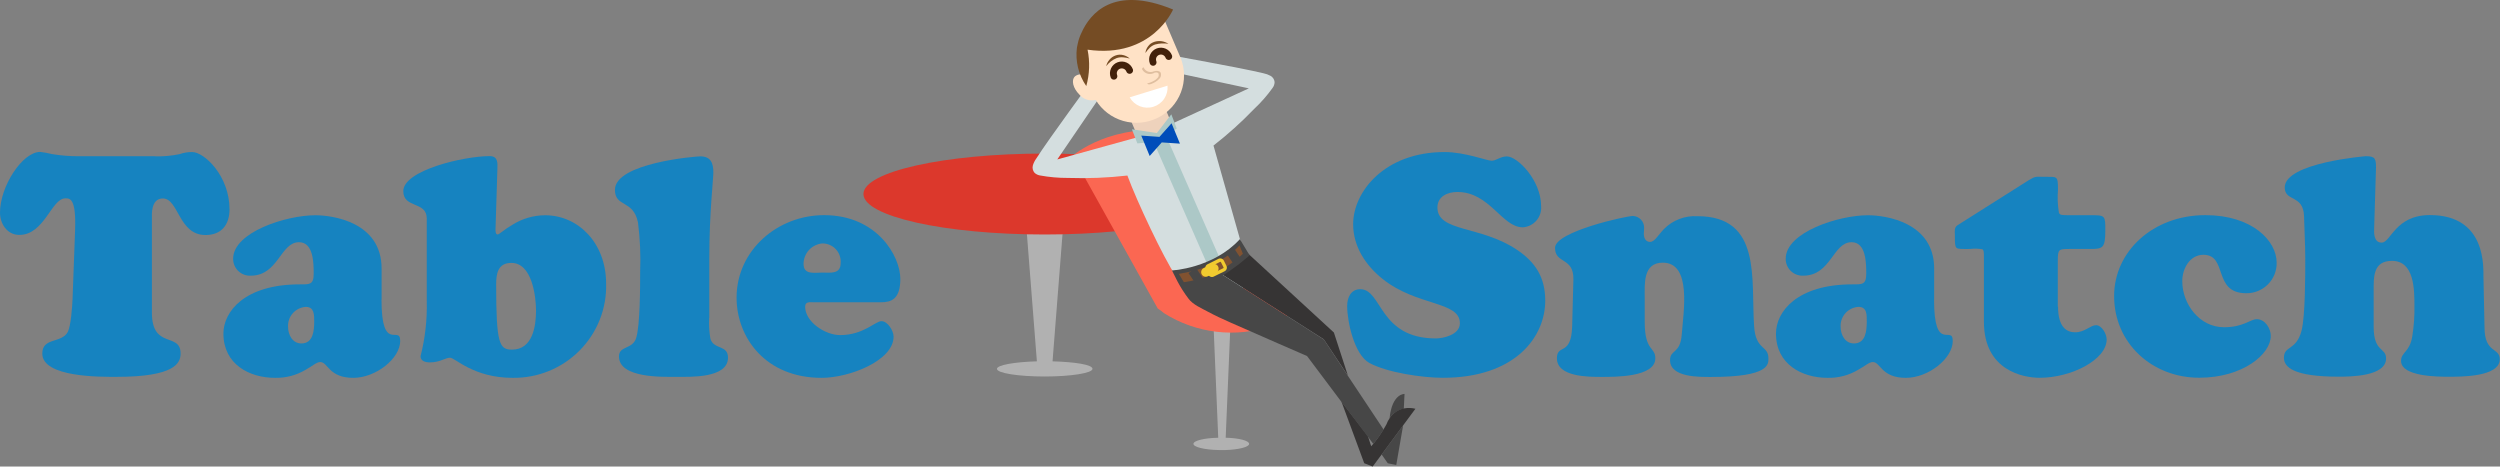 <svg width="284" height="53" viewBox="0 0 284 53" fill="none" xmlns="http://www.w3.org/2000/svg">
<rect x="0" y="0" width="284" height="53" fill="#808080" stroke="none"/>
<g clip-path="url(#clip0)">
<path d="M17.617 17.762C18.543 17.784 19.468 17.701 20.376 17.516C20.842 17.352 21.334 17.27 21.828 17.271C23.207 17.271 26.073 19.981 26.073 23.777C26.073 25.539 25.153 26.699 23.347 26.699C20.269 26.699 20.302 22.545 18.497 22.545C17.117 22.545 17.257 24.446 17.257 24.724V35.523C17.257 39.71 20.516 37.703 20.516 40.161C20.516 41.254 19.849 42.811 13.226 42.811C11.421 42.811 4.804 42.884 4.804 40.161C4.804 38.299 6.996 39.035 7.709 37.696C8.062 36.961 8.202 34.847 8.242 33.966L8.529 26.189C8.669 22.492 7.929 22.532 7.429 22.532C5.837 22.532 5.057 26.686 2.192 26.686C0.813 26.686 0 25.42 0 24.155C0 21.16 2.545 17.258 4.564 17.258C5.014 17.307 5.459 17.389 5.897 17.503C6.903 17.67 7.922 17.752 8.942 17.748H17.617V17.762Z" fill="#1683C0"/>
<path d="M43.337 34.019C43.337 40.214 45.462 36.835 45.462 38.736C45.462 40.724 42.704 42.923 40.132 42.923C37.333 42.923 37.267 41.128 36.381 41.128C35.954 41.128 35.494 41.585 34.715 42.009C33.67 42.633 32.469 42.95 31.25 42.923C28.312 42.923 25.38 41.373 25.38 37.895C25.38 35.397 27.785 32.304 34.042 32.304C35.141 32.304 35.634 32.376 35.634 31.104C35.634 29.945 35.634 27.514 33.969 27.514C31.843 27.514 31.63 31.316 28.485 31.316C28.224 31.329 27.962 31.288 27.717 31.196C27.473 31.104 27.25 30.963 27.062 30.782C26.874 30.6 26.727 30.382 26.627 30.141C26.528 29.901 26.48 29.642 26.486 29.382C26.486 26.387 32.483 24.453 35.814 24.453C37.813 24.453 43.35 25.228 43.35 30.508V34.019H43.337ZM32.723 37.113C32.723 38.028 33.216 39.015 34.242 39.015C35.574 39.015 35.694 37.57 35.694 36.517C35.694 35.742 35.694 34.861 34.742 34.861C34.175 34.898 33.646 35.155 33.269 35.577C32.891 35.998 32.695 36.55 32.723 37.113Z" fill="#1683C0"/>
<path d="M56.29 26.069C56.29 26.248 56.29 26.633 56.536 26.633C56.716 26.633 57.283 26.069 58.202 25.539C59.314 24.837 60.603 24.46 61.92 24.453C65.671 24.453 68.856 27.58 68.856 32.231C68.893 33.633 68.645 35.028 68.126 36.333C67.608 37.638 66.83 38.825 65.838 39.824C64.847 40.822 63.664 41.611 62.358 42.144C61.053 42.676 59.653 42.942 58.242 42.923C53.785 42.923 51.699 40.638 51.133 40.638C50.566 40.638 50 41.168 48.834 41.168C48.341 41.168 47.774 41.029 47.774 40.465C48.297 38.42 48.534 36.314 48.481 34.205V24.844C48.481 22.803 45.815 23.718 45.815 21.71C45.815 19.352 52.678 17.735 55.617 17.735C56.57 17.735 56.536 18.477 56.503 19.246L56.29 26.069ZM58.096 29.866C56.536 29.866 56.363 31.131 56.363 32.33C56.363 39.154 56.749 39.717 58.169 39.717C60.501 39.717 60.894 37.067 60.894 35.285C60.887 33.629 60.428 29.866 58.096 29.866Z" fill="#1683C0"/>
<path d="M80.563 36.126C80.521 36.915 80.568 37.706 80.703 38.485C81.089 39.75 82.702 39.147 82.702 40.631C82.702 42.99 78.384 42.811 76.865 42.811C75.346 42.811 70.315 42.99 70.315 40.492C70.315 39.26 71.834 39.717 72.261 38.418C72.721 36.974 72.721 32.575 72.721 30.853C72.794 28.985 72.711 27.115 72.474 25.261C71.941 22.657 69.856 23.572 69.856 21.564C69.856 18.504 79.057 17.762 79.55 17.762C80.756 17.762 81.036 18.537 81.036 19.59C81.036 20.398 80.576 24.267 80.576 29.302V36.126H80.563Z" fill="#1683C0"/>
<path d="M92.417 34.337C92.03 34.337 91.464 34.231 91.464 34.828C91.464 36.59 93.763 38.067 95.428 38.067C98.094 38.067 99.426 36.484 100.133 36.484C100.839 36.484 101.512 37.577 101.512 38.246C101.512 40.956 96.521 42.923 93.336 42.923C86.966 42.923 83.675 38.352 83.675 33.807C83.681 28.415 88.346 24.44 93.616 24.44C99.613 24.44 102.278 29.077 102.278 31.687C102.278 34.013 101.219 34.337 100.086 34.337H92.417ZM95.495 29.905C95.522 29.618 95.488 29.328 95.395 29.055C95.303 28.781 95.153 28.53 94.957 28.317C94.76 28.105 94.52 27.936 94.254 27.822C93.988 27.707 93.7 27.65 93.409 27.653C92.828 27.709 92.288 27.978 91.895 28.408C91.503 28.837 91.285 29.397 91.284 29.978C91.284 31.244 92.49 30.965 93.409 30.965C94.329 30.965 95.495 31.171 95.495 29.905Z" fill="#1683C0"/>
<path d="M153.717 25.466C153.717 21.809 157.255 17.271 164.118 17.271C166.384 17.271 168.929 18.259 169.449 18.259C169.968 18.259 170.442 17.768 171.181 17.768C172.387 17.768 175.072 20.478 175.072 23.433C175.095 23.726 175.059 24.021 174.966 24.301C174.873 24.58 174.726 24.839 174.532 25.061C174.338 25.284 174.101 25.466 173.836 25.597C173.571 25.728 173.282 25.805 172.987 25.824C170.615 25.824 169.236 21.809 165.558 21.809C164.458 21.809 163.292 22.3 163.292 23.572C163.292 26.354 168.143 25.612 172.247 28.322C174.439 29.766 175.539 31.522 175.539 34.158C175.539 38.273 172.141 42.917 163.898 42.917C161.566 42.917 157.562 42.321 155.55 41.227C153.85 40.28 153.038 36.55 153.038 34.755C153.038 33.801 153.464 32.853 154.523 32.853C157.035 32.853 156.609 38.445 163.119 38.445C163.898 38.445 165.844 38.061 165.844 36.722C165.844 34.192 160.993 34.821 157.069 31.694C155.136 30.15 153.717 28.004 153.717 25.466Z" fill="#1683C0"/>
<path d="M186.839 36.55C186.839 39.962 188.045 39.366 188.045 40.704C188.045 42.884 183.341 42.817 181.889 42.817C180.436 42.817 176.865 42.817 176.865 40.704C176.865 39.015 178.49 40.525 178.597 37.08L178.737 31.78C178.81 29.177 176.651 30.018 176.651 28.156C176.651 26.295 184.787 24.532 185.5 24.532C185.851 24.548 186.182 24.701 186.42 24.957C186.659 25.214 186.785 25.555 186.773 25.904C186.773 26.116 186.739 26.328 186.739 26.566C186.739 26.99 186.919 27.48 187.446 27.48C187.972 27.48 188.332 26.738 189.038 26.003C189.53 25.509 190.122 25.125 190.774 24.876C191.427 24.627 192.125 24.519 192.823 24.559C200.152 24.559 198.906 31.701 199.266 37.054C199.446 39.829 200.892 39.2 200.892 40.711C200.892 41.373 201.032 42.824 194.382 42.824C193.109 42.824 189.718 42.897 189.718 40.923C189.718 39.657 190.884 40.26 191.05 37.968C191.23 35.47 192.216 29.839 188.891 29.839C186.626 29.839 186.839 32.264 186.839 33.814V36.53V36.55Z" fill="#1683C0"/>
<path d="M219.708 34.019C219.708 40.214 221.833 36.835 221.833 38.736C221.833 40.724 219.075 42.923 216.503 42.923C213.705 42.923 213.638 41.128 212.752 41.128C212.325 41.128 211.866 41.585 211.086 42.009C210.041 42.633 208.84 42.95 207.621 42.923C204.683 42.923 201.751 41.373 201.751 37.895C201.751 35.397 204.156 32.304 210.413 32.304C211.512 32.304 212.005 32.376 212.005 31.104C212.005 29.945 212.005 27.514 210.34 27.514C208.214 27.514 208.001 31.316 204.856 31.316C204.595 31.329 204.333 31.288 204.089 31.196C203.844 31.104 203.621 30.963 203.433 30.782C203.246 30.6 203.098 30.382 202.998 30.141C202.899 29.901 202.851 29.642 202.857 29.382C202.857 26.387 208.854 24.453 212.185 24.453C214.184 24.453 219.721 25.228 219.721 30.508V34.019H219.708ZM209.094 37.113C209.094 38.028 209.587 39.015 210.613 39.015C211.945 39.015 212.065 37.57 212.065 36.517C212.065 35.742 212.099 34.861 211.113 34.861C210.546 34.898 210.018 35.155 209.64 35.577C209.262 35.998 209.066 36.55 209.094 37.113Z" fill="#1683C0"/>
<path d="M233.794 34.828C233.794 37.186 234.786 37.749 235.739 37.749C236.839 37.749 237.472 36.941 238.111 36.941C238.751 36.941 239.317 37.928 239.317 38.557C239.317 40.876 235.286 42.917 231.708 42.917C229.902 42.917 225.372 42.142 225.372 36.55V29.302C225.372 28.64 225.372 28.421 225.192 28.315C224.736 28.236 224.271 28.224 223.812 28.282C222.893 28.282 222.433 28.315 222.253 28.143C222.073 27.971 222.073 27.547 222.073 26.732C222.073 26.242 221.967 25.851 222.393 25.573L230.462 20.471C231.275 19.981 231.242 20.087 232.301 20.087C233.714 20.087 233.787 19.948 233.787 21.564C233.715 22.433 233.751 23.308 233.894 24.168C234 24.446 234.247 24.446 235.166 24.446H237.645C239.164 24.446 239.164 24.552 239.164 26.136C239.164 28.123 238.918 28.282 237.538 28.282H235.1C233.86 28.282 233.767 28.315 233.767 29.607V34.854L233.794 34.828Z" fill="#1683C0"/>
<path d="M250.525 24.44C255.855 24.44 258.627 27.361 258.627 29.826C258.639 30.283 258.557 30.738 258.388 31.164C258.218 31.589 257.964 31.976 257.641 32.302C257.317 32.627 256.931 32.884 256.505 33.057C256.079 33.231 255.622 33.317 255.162 33.31C251.338 33.31 253.11 28.945 250.311 28.945C248.752 28.945 247.906 30.528 247.906 31.933C247.906 34.536 249.852 37.173 252.65 37.173C254.882 37.173 255.622 36.259 256.368 36.259C257.321 36.259 257.961 37.319 257.961 38.16C257.961 40.234 254.776 42.91 249.825 42.91C244.495 42.91 240.164 39.001 240.164 33.635C240.157 28.567 244.581 24.44 250.525 24.44Z" fill="#1683C0"/>
<path d="M282.241 37.186C282.241 40.174 283.973 39.439 283.973 40.81C283.973 42.85 279.442 42.797 278.136 42.797C277.037 42.797 272.759 42.797 272.759 41.002C272.759 39.982 273.752 40.015 274.032 38.22C274.221 37.057 274.304 35.879 274.278 34.702C274.278 32.94 274.278 29.634 271.733 29.634C269.574 29.634 269.648 31.462 269.648 33.045V37.127C269.648 40.048 271.06 39.445 271.06 40.717C271.06 42.758 267.029 42.791 265.683 42.791C260.619 42.791 259.453 41.737 259.453 40.644C259.453 39.24 260.832 39.869 261.452 37.584C261.878 35.927 261.878 31.29 261.878 29.349C261.878 27.765 261.772 26.149 261.739 24.566C261.665 22.068 259.546 22.949 259.546 21.293C259.546 18.477 268.748 17.742 268.781 17.742C269.841 17.742 269.914 18.06 269.914 19.067L269.708 25.765C269.674 26.427 269.634 27.56 270.554 27.56C271.613 27.56 272.073 24.433 276.038 24.433C282.547 24.433 282.088 30.521 282.121 31.495L282.241 37.186Z" fill="#1683C0"/>
<path d="M138.465 51.125H139.192C140.724 51.079 141.904 50.781 141.904 50.423C141.904 50.065 140.751 49.76 139.238 49.727L139.838 35.431H137.793L138.392 49.727C136.806 49.76 135.574 50.059 135.574 50.423C135.574 50.787 136.853 51.099 138.465 51.125Z" fill="#B1B1B1"/>
<path d="M113.252 41.903C113.252 42.387 115.678 42.771 118.676 42.771C121.675 42.771 124.107 42.38 124.107 41.903C124.107 41.426 122.141 41.121 119.569 41.048L120.808 25.248H116.551L117.79 41.048C115.218 41.121 113.252 41.472 113.252 41.903Z" fill="#B1B1B1"/>
<path d="M118.676 26.639C130.047 26.639 139.265 24.581 139.265 22.041C139.265 19.502 130.047 17.444 118.676 17.444C107.305 17.444 98.087 19.502 98.087 22.041C98.087 24.581 107.305 26.639 118.676 26.639Z" fill="#DC382C"/>
<path d="M121.854 17.695L131.515 35.04C131.769 35.205 132.012 35.386 132.242 35.583C134.041 36.718 136.074 37.438 138.19 37.688C140.306 37.938 142.452 37.712 144.468 37.027C145.042 36.871 145.57 36.58 146.008 36.179C146.205 35.966 146.359 35.717 146.459 35.444C146.559 35.172 146.604 34.883 146.591 34.593C146.578 34.304 146.507 34.02 146.383 33.757C146.259 33.495 146.084 33.26 145.868 33.065C144.875 32.231 143.502 31.986 142.256 31.74C141.783 31.654 141.31 31.588 140.83 31.528C140.457 31.482 139.498 31.21 139.151 31.369H139.111H139.151L133.821 15.032C126.358 13.754 121.847 17.695 121.854 17.695ZM138.245 31.82H138.199H138.245ZM133.828 33.933L133.408 34.132L133.828 33.933ZM136.953 32.436L136.426 32.688L136.953 32.436ZM137.792 32.038L137.552 32.151L137.792 32.038ZM132.322 34.649L132.888 34.377L132.322 34.649Z" fill="#FB6752"/>
<path d="M117.523 19.63C117.69 19.784 117.898 19.888 118.123 19.928C119.175 20.122 120.244 20.218 121.314 20.213C123.57 20.288 125.828 20.198 128.071 19.941C129.15 22.883 132.168 29.269 133.534 31.303C134.454 32.668 134.6 32.469 135.833 33.589C137.066 34.708 137.292 34.914 138.798 34.636C141.89 33.377 142.27 30.753 141.004 27.679L137.852 16.536C139.488 15.264 141.029 13.875 142.463 12.382C143.243 11.654 143.949 10.851 144.568 9.984C144.712 9.792 144.791 9.56 144.795 9.321C144.781 9.177 144.733 9.038 144.654 8.915C144.576 8.793 144.468 8.692 144.342 8.619C144.085 8.48 143.809 8.379 143.522 8.321C140.77 7.659 133.175 6.333 132.108 6.102L131.922 7.91L141.87 10.037L133.061 14.085C132.871 14.132 132.684 14.192 132.502 14.264L130.683 15.006C130.334 15.152 130 15.329 129.683 15.536V15.463L120.108 18.113L125.819 9.732L124.426 8.553C123.82 9.467 119.242 15.628 117.723 18.007C117.551 18.241 117.42 18.504 117.336 18.782C117.294 18.927 117.289 19.081 117.322 19.229C117.355 19.377 117.424 19.515 117.523 19.63Z" fill="#D4DEDF"/>
<path d="M127.411 11.19L131.216 9.58L133.181 14.23L131.422 15.112L129.377 15.84L127.411 11.19Z" fill="#EED2BC"/>
<path d="M122.6 10.726C122.82 10.996 123.113 11.199 123.445 11.309C123.777 11.42 124.133 11.433 124.473 11.349C125.174 12.508 126.29 13.361 127.597 13.738C128.904 14.115 130.305 13.988 131.522 13.382C132.739 12.777 133.681 11.737 134.16 10.471C134.639 9.205 134.621 7.805 134.108 6.552L132.029 1.676C131.882 1.339 131.607 1.072 131.264 0.934C130.921 0.797 130.538 0.799 130.196 0.941L124.992 3.114C124.076 3.501 123.35 4.233 122.976 5.151C122.601 6.069 122.608 7.097 122.994 8.01L123.22 8.546C123.043 8.463 122.847 8.431 122.652 8.453C122.458 8.475 122.274 8.551 122.121 8.672C121.661 9.109 121.901 10.024 122.6 10.726Z" fill="#FFE2C6"/>
<path d="M128.584 14.688L131.422 15.112L133.062 12.985L133.675 14.588L131.802 16.066L129.204 16.291L128.584 14.688Z" fill="#ACC8C7"/>
<path d="M138.312 30.727L131.802 15.873" stroke="#ACC8C7" stroke-width="1.57" stroke-miterlimit="10"/>
<path d="M129.65 15.403L131.715 15.549L133.088 14.005L134.041 16.317L131.975 16.178L130.603 17.722L129.65 15.403Z" fill="#004DBA"/>
<path d="M131.222 5.055C130.993 5.133 130.784 5.26 130.609 5.426C130.426 5.609 130.261 5.808 130.116 6.022C130.148 5.746 130.254 5.483 130.423 5.26C130.509 5.142 130.612 5.037 130.729 4.949C130.851 4.872 130.981 4.807 131.116 4.757C131.39 4.667 131.682 4.642 131.969 4.684C132.242 4.726 132.503 4.825 132.735 4.975C132.231 4.894 131.715 4.921 131.222 5.055Z" fill="#754C24"/>
<path d="M126.039 6.777C126.224 6.553 126.469 6.386 126.745 6.294C127.024 6.197 127.326 6.185 127.611 6.261C127.748 6.295 127.88 6.346 128.004 6.413C128.124 6.483 128.238 6.562 128.344 6.652L127.951 6.559C127.824 6.559 127.698 6.512 127.571 6.512C127.328 6.491 127.083 6.52 126.852 6.599C126.38 6.791 125.971 7.107 125.666 7.513C125.725 7.24 125.854 6.987 126.039 6.777Z" fill="#754C24"/>
<path fill-rule="evenodd" clip-rule="evenodd" d="M130.323 9.48L130.596 9.401C130.776 9.336 130.95 9.257 131.116 9.162C131.262 9.082 131.393 8.976 131.502 8.851C131.558 8.796 131.599 8.727 131.62 8.651C131.641 8.576 131.642 8.496 131.622 8.42V8.387C131.609 8.355 131.589 8.326 131.564 8.302C131.538 8.278 131.508 8.26 131.476 8.248C131.391 8.223 131.301 8.223 131.216 8.248H131.176C131.065 8.319 130.942 8.368 130.812 8.392C130.682 8.416 130.549 8.413 130.42 8.386C130.292 8.358 130.17 8.305 130.061 8.23C129.953 8.156 129.861 8.06 129.79 7.95C129.703 7.817 129.717 7.764 129.91 7.639C129.953 7.75 130.02 7.851 130.105 7.935C130.191 8.019 130.293 8.085 130.405 8.127C130.518 8.17 130.638 8.188 130.758 8.182C130.878 8.175 130.995 8.144 131.102 8.089H131.169C131.319 8.041 131.479 8.041 131.629 8.089C131.683 8.104 131.734 8.131 131.776 8.167C131.819 8.204 131.853 8.25 131.875 8.301C131.875 8.301 131.875 8.334 131.875 8.354C131.901 8.457 131.899 8.565 131.87 8.668C131.841 8.77 131.785 8.863 131.709 8.937C131.576 9.088 131.418 9.216 131.242 9.315C131.094 9.403 130.938 9.478 130.776 9.54C130.616 9.593 130.396 9.633 130.323 9.48Z" fill="#DFBE9F"/>
<path d="M132.769 6.42C132.725 6.303 132.659 6.197 132.573 6.106C132.488 6.016 132.386 5.943 132.272 5.891C132.159 5.84 132.036 5.811 131.912 5.807C131.787 5.803 131.663 5.823 131.546 5.866C131.429 5.91 131.322 5.976 131.231 6.061C131.14 6.145 131.066 6.247 131.015 6.36C130.963 6.473 130.934 6.595 130.93 6.718C130.925 6.842 130.946 6.966 130.99 7.082" stroke="#42210B" stroke-width="0.78" stroke-miterlimit="10" stroke-linecap="round"/>
<path d="M128.324 7.996C128.281 7.88 128.214 7.773 128.129 7.682C128.044 7.591 127.941 7.517 127.827 7.466C127.713 7.414 127.59 7.385 127.465 7.381C127.34 7.376 127.216 7.396 127.098 7.44C126.981 7.483 126.874 7.549 126.782 7.634C126.69 7.719 126.617 7.821 126.565 7.934C126.513 8.047 126.484 8.17 126.479 8.294C126.475 8.418 126.495 8.542 126.539 8.659" stroke="#42210B" stroke-width="0.78" stroke-miterlimit="10" stroke-linecap="round"/>
<path d="M132.629 9.732L128.331 11.057C128.588 11.516 128.995 11.873 129.485 12.068C129.974 12.263 130.517 12.285 131.021 12.129C131.525 11.974 131.96 11.651 132.253 11.214C132.545 10.778 132.678 10.255 132.629 9.732Z" fill="white"/>
<path d="M150.379 38.538L153.117 42.652L151.531 37.776L141.184 28.256L138.225 30.8L150.379 38.538Z" fill="#363434"/>
<path d="M159.474 46.428L159.554 44.752C159.554 44.752 158.148 44.672 157.854 47.508C158.038 47.229 158.276 46.99 158.554 46.805C158.832 46.619 159.145 46.491 159.474 46.428Z" fill="#474747"/>
<path d="M159.394 48.329L156.956 51.635L157.655 52.629L158.615 52.821L159.394 48.329Z" fill="#474747"/>
<path d="M152.377 45.593L154.976 52.622L155.936 53L156.975 51.602L159.42 48.29L160.793 46.435C160.37 46.329 159.929 46.316 159.5 46.395C159.171 46.458 158.859 46.586 158.581 46.772C158.303 46.957 158.065 47.196 157.881 47.475C157.722 47.705 157.592 47.954 157.495 48.217C157.495 48.217 157.388 48.415 157.202 48.727C156.85 49.3 156.462 49.851 156.042 50.377L155.769 50.694L155.376 49.495L152.377 45.593Z" fill="#363434"/>
<path d="M138.119 30.727H133.135L133.768 31.979C134.124 32.651 134.534 33.293 134.994 33.9C135.487 34.602 136.513 35.026 137.259 35.431C138.005 35.835 138.912 36.259 139.758 36.63L145.148 38.995L148.48 40.446L152.378 45.64L155.349 49.562L156.016 50.443C156.438 49.919 156.826 49.368 157.175 48.793L153.117 42.692L150.385 38.571L138.225 30.8L138.119 30.727Z" fill="#474747"/>
<path d="M137.259 31.349C138.638 31.555 138.325 31.787 140.804 29.965L141.956 29.011L140.85 27.169C137.825 30.482 133.141 30.727 133.141 30.727L137.259 31.349Z" fill="#474747"/>
<path d="M141.19 28.832C139.349 30.576 137.005 31.705 134.487 32.058L133.914 31.111C138.891 30.343 140.804 27.871 140.804 27.871L141.19 28.832Z" fill="#815230"/>
<path d="M139.845 28.633L140.611 29.779" stroke="#474747" stroke-width="1.04" stroke-miterlimit="10"/>
<path d="M135.44 30.727L136.207 31.873" stroke="#474747" stroke-width="1.04" stroke-miterlimit="10"/>
<path d="M138.638 29.74C138.651 29.739 138.664 29.742 138.675 29.75C138.686 29.757 138.694 29.767 138.698 29.779L138.998 30.376C139.004 30.393 139.004 30.412 138.998 30.429C138.99 30.446 138.976 30.46 138.958 30.468L137.712 31.084C137.699 31.084 137.685 31.08 137.674 31.073C137.662 31.066 137.652 31.056 137.646 31.045L137.346 30.448C137.339 30.429 137.339 30.408 137.346 30.389C137.354 30.374 137.366 30.36 137.379 30.349L138.625 29.74H138.638ZM138.625 29.355C138.554 29.355 138.483 29.371 138.418 29.402L137.179 30.018C137.125 30.043 137.077 30.079 137.037 30.124C136.997 30.168 136.967 30.22 136.948 30.276C136.928 30.332 136.921 30.392 136.925 30.451C136.929 30.51 136.945 30.568 136.973 30.621L137.266 31.217C137.32 31.325 137.415 31.407 137.53 31.445C137.645 31.483 137.77 31.475 137.879 31.422L139.118 30.813C139.226 30.759 139.309 30.665 139.347 30.55C139.386 30.436 139.378 30.311 139.325 30.203L139.031 29.607C138.994 29.532 138.936 29.468 138.864 29.424C138.793 29.379 138.71 29.355 138.625 29.355Z" fill="#F1CB2F"/>
<path d="M136.973 30.919L137.912 30.502" stroke="#F1CB2F" stroke-width="1.04" stroke-linecap="round" stroke-linejoin="round"/>
<path d="M123.4 9.778C123.777 8.431 123.828 7.015 123.546 5.644C130.876 6.685 133.261 1.08 133.261 1.08C126.451 -1.723 123.82 1.563 122.853 3.73C122.657 4.129 122.513 4.552 122.427 4.989C122.367 5.247 122.34 5.399 122.34 5.399C122.139 6.939 122.517 8.498 123.4 9.778Z" fill="#754C24"/>
</g>
<defs>
<clipPath id="clip0">
<rect width="284" height="53" fill="white"/>
</clipPath>
</defs>
</svg>
